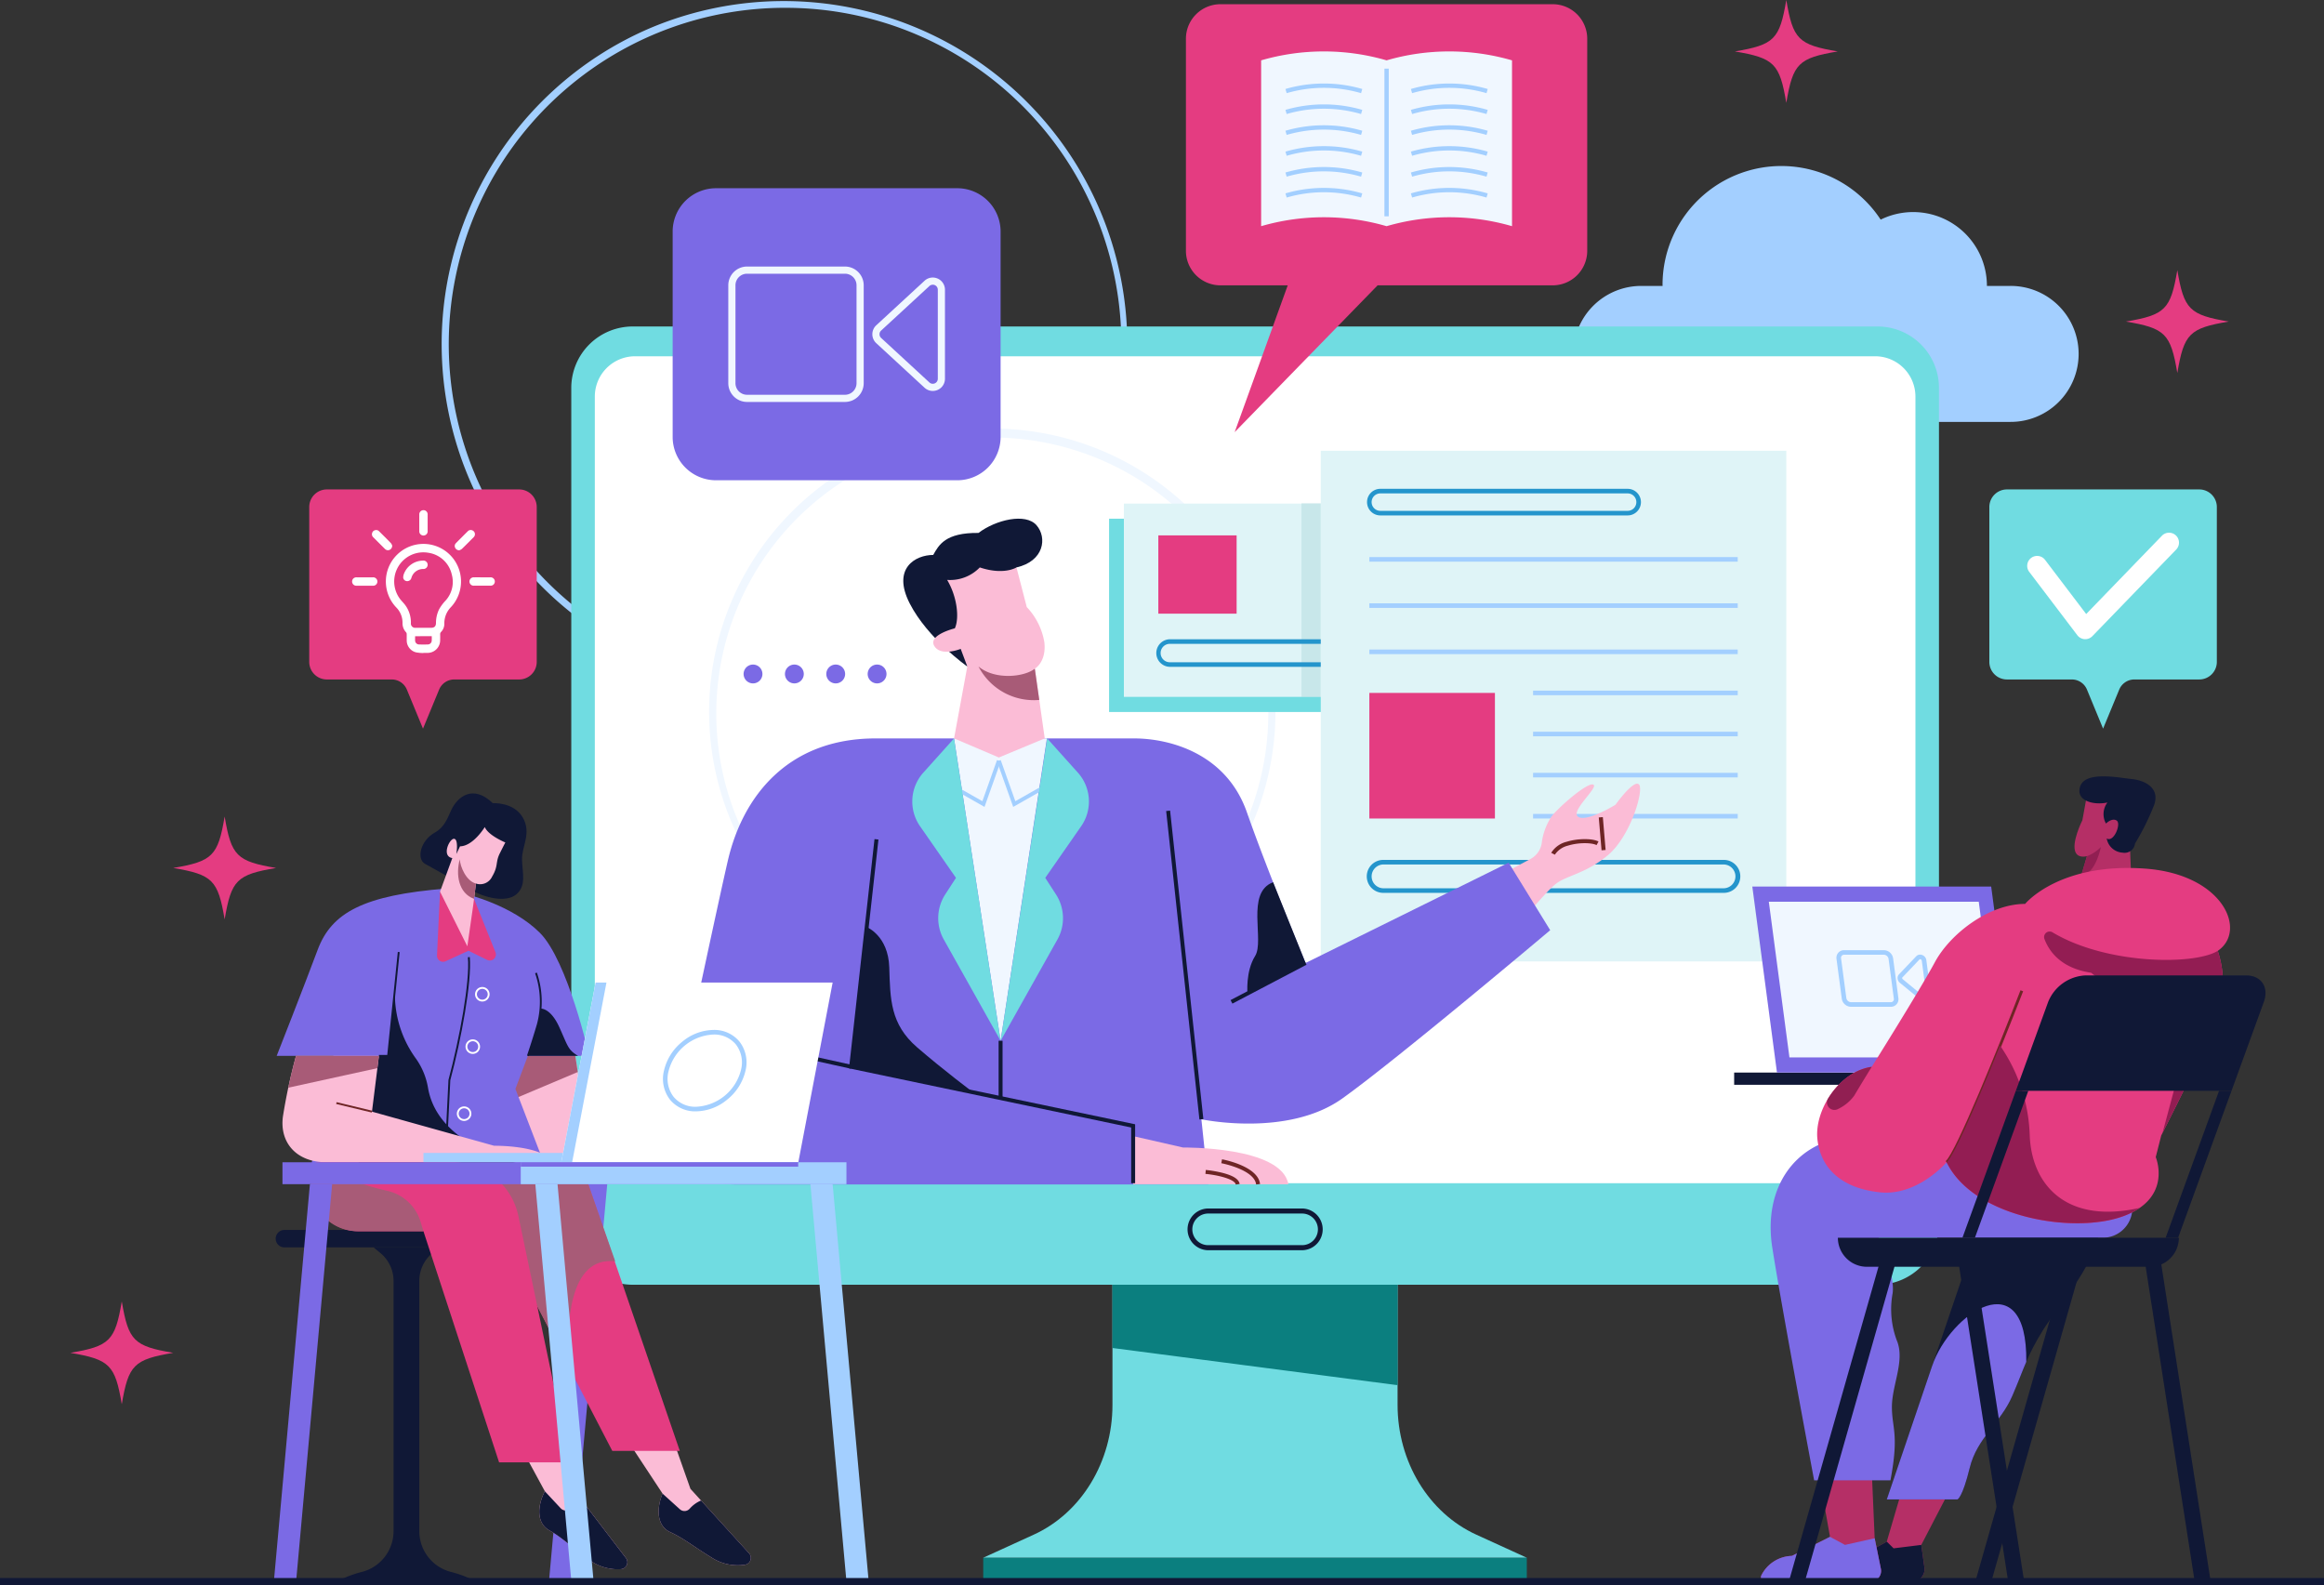 <svg id="Grupo_25431" data-name="Grupo 25431" xmlns="http://www.w3.org/2000/svg" xmlns:xlink="http://www.w3.org/1999/xlink" width="457" height="311.712" viewBox="0 0 457 311.712">
  <rect x="0" y="0" width="457" height="311.712" fill="#333333" stroke="none"/>
  <defs>
    <style>
      .cls-1 {
        fill: none;
      }

      .cls-2 {
        clip-path: url(#clip-path);
      }

      .cls-3 {
        fill: #a3cfff;
      }

      .cls-4 {
        fill: #70dce1;
      }

      .cls-5 {
        fill: #0b7f7f;
      }

      .cls-6 {
        fill: #fff;
      }

      .cls-7 {
        fill: #f0f7ff;
      }

      .cls-8 {
        fill: #dff4f7;
      }

      .cls-9 {
        fill: #9fd0d3;
        opacity: 0.361;
      }

      .cls-10 {
        fill: #e43c81;
      }

      .cls-11 {
        fill: #2495cc;
      }

      .cls-12 {
        fill: #101836;
      }

      .cls-13 {
        fill: #fbbcd6;
      }

      .cls-14 {
        fill: #6e2525;
      }

      .cls-15 {
        fill: #7b6ae5;
      }

      .cls-16 {
        fill: #a85b77;
      }

      .cls-17 {
        fill: #b52f66;
      }

      .cls-18 {
        fill: #911f52;
      }

      .cls-19 {
        fill: #931d53;
      }
    </style>
    <clipPath id="clip-path">
      <rect id="Rectángulo_4253" data-name="Rectángulo 4253" class="cls-1" width="457" height="311.712"/>
    </clipPath>
  </defs>
  <g id="Grupo_25430" data-name="Grupo 25430" class="cls-2">
    <path id="Trazado_14428" data-name="Trazado 14428" class="cls-3" d="M305.26,46.723h-4.55a14.5,14.5,0,0,0-20.894-13.037,23.362,23.362,0,0,0-42.892,12.827c0,.071.01.14.011.21h-4.309a13.369,13.369,0,0,0,0,26.737H305.26a13.369,13.369,0,1,0,0-26.737" transform="translate(90.005 9.501)"/>
    <path id="Trazado_14429" data-name="Trazado 14429" class="cls-3" d="M129.091,135.172A67.56,67.56,0,0,1,102.8,5.4a67.56,67.56,0,0,1,52.582,124.468A67.119,67.119,0,0,1,129.091,135.172Zm0-133.674a66.149,66.149,0,0,0-25.742,127.067A66.149,66.149,0,0,0,154.832,6.694,65.714,65.714,0,0,0,129.091,1.5Z" transform="translate(25.265 0.036)"/>
    <path id="Trazado_14430" data-name="Trazado 14430" class="cls-4" d="M218.566,205.4V172.614H162.5V205.4c0,11.167-6.1,21.235-15.469,25.512l-9.982,4.56H244.018l-9.983-4.56c-9.364-4.277-15.469-14.345-15.469-25.512" transform="translate(56.258 70.858)"/>
    <path id="Trazado_14431" data-name="Trazado 14431" class="cls-5" d="M243.966,217.175v4.681H137.077v-4.681" transform="translate(56.27 89.15)"/>
    <path id="Trazado_14432" data-name="Trazado 14432" class="cls-5" d="M211.159,201.523l-56.066-7.312v-21.6h56.066Z" transform="translate(63.666 70.858)"/>
    <path id="Trazado_14433" data-name="Trazado 14433" class="cls-4" d="M336.514,233.946H91.722a12.078,12.078,0,0,1-12.078-12.078V57.594A12.078,12.078,0,0,1,91.722,45.516H336.514a12.078,12.078,0,0,1,12.078,12.078V221.868a12.078,12.078,0,0,1-12.078,12.078" transform="translate(32.694 18.684)"/>
    <path id="Trazado_14434" data-name="Trazado 14434" class="cls-6" d="M334.69,212.275H90.853a7.928,7.928,0,0,1-7.928-7.927V57.594a7.928,7.928,0,0,1,7.928-7.927H334.69a7.927,7.927,0,0,1,7.927,7.927V204.348a7.927,7.927,0,0,1-7.927,7.927" transform="translate(34.041 20.388)"/>
    <path id="Trazado_14435" data-name="Trazado 14435" class="cls-7" d="M154.644,59.748a55.684,55.684,0,1,1-21.742,4.39A55.512,55.512,0,0,1,154.644,59.748Zm0,110.305a54.273,54.273,0,1,0-21.193-4.279A54.107,54.107,0,0,0,154.644,170.053Z" transform="translate(40.552 24.526)"/>
    <rect id="Rectángulo_4241" data-name="Rectángulo 4241" class="cls-4" width="59.997" height="38.01" transform="translate(218.094 101.996)"/>
    <rect id="Rectángulo_4242" data-name="Rectángulo 4242" class="cls-8" width="59.997" height="38.009" transform="translate(221.007 99.025)"/>
    <path id="Trazado_14552" data-name="Trazado 14552" class="cls-9" d="M0,0H3.79V38.083H0Z" transform="translate(255.931 98.956)"/>
    <rect id="Rectángulo_4244" data-name="Rectángulo 4244" class="cls-10" width="15.393" height="15.393" transform="translate(227.78 105.277)"/>
    <path id="Trazado_14436" data-name="Trazado 14436" class="cls-11" d="M195.147,94.543H163.881a2.712,2.712,0,0,1,0-5.423h31.267a2.712,2.712,0,0,1,0,5.423Zm-31.267-4.522a1.81,1.81,0,0,0,0,3.621h31.267a1.81,1.81,0,0,0,0-3.621Z" transform="translate(66.16 36.583)"/>
    <rect id="Rectángulo_4245" data-name="Rectángulo 4245" class="cls-8" width="91.546" height="100.419" transform="translate(259.719 88.634)"/>
    <path id="Trazado_14437" data-name="Trazado 14437" class="cls-11" d="M241.832,73.377H193.2a2.615,2.615,0,1,1,0-5.23h48.63a2.615,2.615,0,1,1,0,5.23ZM193.2,69.048a1.714,1.714,0,1,0,0,3.428h48.63a1.714,1.714,0,1,0,0-3.428Z" transform="translate(78.235 27.974)"/>
    <path id="Línea_1" data-name="Línea 1" class="cls-3" d="M72.44.582H0v-.9H72.44Z" transform="translate(269.273 109.86)"/>
    <path id="Línea_2" data-name="Línea 2" class="cls-3" d="M72.44.582H0v-.9H72.44Z" transform="translate(269.273 118.951)"/>
    <path id="Línea_3" data-name="Línea 3" class="cls-3" d="M72.44.582H0v-.9H72.44Z" transform="translate(269.273 128.043)"/>
    <rect id="Rectángulo_4246" data-name="Rectángulo 4246" class="cls-10" width="24.695" height="24.695" transform="translate(269.273 136.256)"/>
    <path id="Línea_4" data-name="Línea 4" class="cls-3" d="M40.242.582H0v-.9H40.242Z" transform="translate(301.472 136.124)"/>
    <path id="Línea_5" data-name="Línea 5" class="cls-3" d="M40.242.582H0v-.9H40.242Z" transform="translate(301.472 144.205)"/>
    <path id="Línea_6" data-name="Línea 6" class="cls-3" d="M40.242.582H0v-.9H40.242Z" transform="translate(301.472 152.286)"/>
    <path id="Línea_7" data-name="Línea 7" class="cls-3" d="M40.242.582H0v-.9H40.242Z" transform="translate(301.472 160.367)"/>
    <path id="Trazado_14438" data-name="Trazado 14438" class="cls-11" d="M260.688,126.361h-66.86a3.241,3.241,0,1,1,0-6.481h66.86a3.241,3.241,0,1,1,0,6.481Zm-66.86-5.58a2.339,2.339,0,0,0,0,4.679h66.86a2.339,2.339,0,1,0,0-4.679Z" transform="translate(78.235 49.21)"/>
    <path id="Trazado_14439" data-name="Trazado 14439" class="cls-12" d="M188.032,176.687H169.667a4.106,4.106,0,1,1,0-8.212h18.365a4.106,4.106,0,1,1,0,8.212Zm-18.365-7.215a3.109,3.109,0,1,0,0,6.217h18.365a3.109,3.109,0,1,0,0-6.217Z" transform="translate(67.962 69.159)"/>
    <path id="Trazado_14440" data-name="Trazado 14440" class="cls-13" d="M208.414,127.787l6.993-3.729a4.253,4.253,0,0,0,2.2-3.044,12.18,12.18,0,0,1,2.038-5.452c1.963-2.31,7.181-6.708,8.15-6.112s-4.7,5.292-2.98,6.336,7.3-2.387,7.3-2.387,3.577-5.03,4.621-4-1.639,10.192-6.112,13.919-8.2,3.951-10.361,5.739-7.007,7.754-7.007,7.754Z" transform="translate(85.554 44.85)"/>
    <path id="Trazado_14441" data-name="Trazado 14441" class="cls-14" d="M216.979,120.043l-.714-.369a4.918,4.918,0,0,1,3.057-2.178c2.117-.663,5.031-.685,6.235-.046l-.377.71c-.927-.491-3.526-.552-5.618.1A4.308,4.308,0,0,0,216.979,120.043Z" transform="translate(88.776 48.022)"/>
    <path id="Línea_8" data-name="Línea 8" class="cls-14" d="M.263,6.5-.284.044l.8-.068.547,6.46Z" transform="translate(314.673 160.7)"/>
    <path id="Trazado_14442" data-name="Trazado 14442" class="cls-15" d="M133.68,102.944h50.795c7.119,0,18.183,2.982,22.222,14.527s11.545,29.63,11.545,29.63l39.924-19.722,8.177,13.276s-30.111,25.4-40.886,33.095-27.706,4.088-27.706,4.088l1.347,12.81h-93.24A12.069,12.069,0,0,1,94.045,176.08c3.415-16.118,8.691-40.892,10.582-49.085,2.886-12.505,11.68-24.05,29.053-24.05" transform="translate(38.496 42.258)"/>
    <path id="Trazado_14443" data-name="Trazado 14443" class="cls-7" d="M142.162,162.4l-9.156-59.452H151.27Z" transform="translate(54.599 42.258)"/>
    <path id="Trazado_14444" data-name="Trazado 14444" class="cls-3" d="M139.555,115.169l-7.9-4.483.38-.67,7.1,4.031,2.876-8.082.726.258Z" transform="translate(54.043 43.499)"/>
    <path id="Trazado_14445" data-name="Trazado 14445" class="cls-3" d="M142.181,115.169,139,106.223l.726-.258,2.876,8.082,7.1-4.031.38.67Z" transform="translate(57.058 43.499)"/>
    <path id="Trazado_14446" data-name="Trazado 14446" class="cls-13" d="M157.977,158.389l9.813,2.237s19.408-.262,20.708,7.227h-30.52Z" transform="translate(64.849 65.018)"/>
    <path id="Trazado_14447" data-name="Trazado 14447" class="cls-14" d="M174.019,165.98c-.167-1.078-3.589-1.878-5.965-2.1l.073-.775a24.471,24.471,0,0,1,3.1.526c2.246.546,3.409,1.276,3.558,2.232Z" transform="translate(68.986 66.953)"/>
    <path id="Trazado_14448" data-name="Trazado 14448" class="cls-14" d="M177.113,166.569c-.166-1.5-1.983-2.552-3.478-3.17a19.064,19.064,0,0,0-3.367-1.012l.141-.766c.289.053,7.089,1.345,7.478,4.862Z" transform="translate(69.895 66.345)"/>
    <path id="Trazado_14449" data-name="Trazado 14449" class="cls-12" d="M148.186,81.895c5.412-1.227,6.082-5.844,3.942-8.3s-7.983-1.082-11.41,1.516c-6.531-.073-7.8,2.381-8.9,4.329-3.475,0-8.165,2.6-4.631,9.524s11.328,12.41,11.328,12.41Z" transform="translate(51.695 29.684)"/>
    <path id="Trazado_14450" data-name="Trazado 14450" class="cls-13" d="M134.353,91.083s-5.34,1.3-4.042,3.463,5.195.578,5.195.578l1.3,3.463L134.2,112.728l8.811,3.752,9.023-3.752-1.952-13.709s2.308-1.3,1.876-5.195a13.222,13.222,0,0,0-3.463-6.927l-2.021-7.792s-2.453,1.587-7.213,0a8.105,8.105,0,0,1-6.423,2.453c1.949,3.247,2.453,7.5,1.516,9.524" transform="translate(53.409 32.473)"/>
    <path id="Trazado_14451" data-name="Trazado 14451" class="cls-16" d="M147.491,93.35c-2.092,1.659-7.864,2.264-11.075-.433a12.227,12.227,0,0,0,11.95,6.574Z" transform="translate(55.999 38.142)"/>
    <path id="Trazado_14452" data-name="Trazado 14452" class="cls-4" d="M135.395,102.944,144.55,162.4l-11.2-19.967a8.592,8.592,0,0,1,.262-8.735l2.162-3.333-7.119-10.232a8.508,8.508,0,0,1,.578-10.321Z" transform="translate(52.212 42.258)"/>
    <path id="Trazado_14453" data-name="Trazado 14453" class="cls-4" d="M148.654,102.944,139.5,162.4l11.2-19.967a8.592,8.592,0,0,0-.262-8.735l-2.162-3.333,7.119-10.232a8.508,8.508,0,0,0-.578-10.321Z" transform="translate(57.264 42.258)"/>
    <path id="Línea_9" data-name="Línea 9" class="cls-12" d="M6.267,60.71-.274.054.5-.03,7.042,60.626Z" transform="translate(229.592 159.427)"/>
    <path id="Línea_10" data-name="Línea 10" class="cls-12" d="M.234,8.093-.128,7.4,14.446-.244l.362.689Z" transform="translate(242.11 189.258)"/>
    <path id="Trazado_14454" data-name="Trazado 14454" class="cls-12" d="M178.967,122.993l6.388,15.877-11.428,6s-.4-4.337,1.5-7.368-1.907-12.481,3.538-14.506" transform="translate(71.382 50.488)"/>
    <path id="Trazado_14455" data-name="Trazado 14455" class="cls-12" d="M174.626,184.643h-.779V173.69l-55.481-11.633,5.011-45.077.774.086-4.933,44.374,55.407,11.618Z" transform="translate(48.589 48.02)"/>
    <path id="Línea_11" data-name="Línea 11" class="cls-12" d="M17.178,4.306-.06.491l.168-.76L17.346,3.546Z" transform="translate(150.121 205.843)"/>
    <path id="Línea_12" data-name="Línea 12" class="cls-12" d="M.5,11.472H-.276V0H.5Z" transform="translate(196.648 204.655)"/>
    <path id="Trazado_14456" data-name="Trazado 14456" class="cls-12" d="M121.722,129.247s4.241,1.669,4.433,7.921.193,11.16,5.484,15.73,11.019,8.845,11.019,8.845l-23.988-5.03Z" transform="translate(48.714 53.056)"/>
    <path id="Trazado_14457" data-name="Trazado 14457" class="cls-15" d="M107.371,94.5a1.851,1.851,0,1,1-1.851-1.851,1.851,1.851,0,0,1,1.851,1.851" transform="translate(42.556 38.031)"/>
    <path id="Trazado_14458" data-name="Trazado 14458" class="cls-15" d="M113.137,94.5a1.851,1.851,0,1,1-1.851-1.851,1.851,1.851,0,0,1,1.851,1.851" transform="translate(44.922 38.031)"/>
    <path id="Trazado_14459" data-name="Trazado 14459" class="cls-15" d="M118.9,94.5a1.851,1.851,0,1,1-1.851-1.851A1.851,1.851,0,0,1,118.9,94.5" transform="translate(47.289 38.031)"/>
    <path id="Trazado_14460" data-name="Trazado 14460" class="cls-15" d="M124.668,94.5a1.851,1.851,0,1,1-1.851-1.851,1.851,1.851,0,0,1,1.851,1.851" transform="translate(49.656 38.031)"/>
    <path id="Trazado_14461" data-name="Trazado 14461" class="cls-15" d="M149.744,83.666H102.3a8.522,8.522,0,0,1-8.522-8.521V34.764a8.522,8.522,0,0,1,8.522-8.522h47.444a8.52,8.52,0,0,1,8.521,8.522V75.145a8.52,8.52,0,0,1-8.521,8.521" transform="translate(38.496 10.772)"/>
    <path id="Rectángulo_4247" data-name="Rectángulo 4247" class="cls-7" d="M3.188-.5H22.438a3.694,3.694,0,0,1,3.69,3.69V22.438a3.694,3.694,0,0,1-3.69,3.69H3.188A3.693,3.693,0,0,1-.5,22.439V3.188A3.693,3.693,0,0,1,3.188-.5ZM22.438,24.717a2.282,2.282,0,0,0,2.279-2.279V3.19A2.282,2.282,0,0,0,22.438.911H3.188A2.281,2.281,0,0,0,.91,3.188v19.25a2.281,2.281,0,0,0,2.278,2.278Z" transform="translate(143.715 52.912)"/>
    <path id="Trazado_14462" data-name="Trazado 14462" class="cls-7" d="M133.49,60.991a2.378,2.378,0,0,1-1.613-.638L122.39,51.6a2.395,2.395,0,0,1,0-3.522l9.487-8.749a2.379,2.379,0,0,1,1.614-.638,2.4,2.4,0,0,1,2.406,2.4v17.5A2.4,2.4,0,0,1,133.49,60.991Zm0-20.886a.957.957,0,0,0-.658.264l-9.487,8.749a.984.984,0,0,0,0,1.448l9.488,8.75a.956.956,0,0,0,.657.264.983.983,0,0,0,1-.988v-17.5A.983.983,0,0,0,133.491,40.1Z" transform="translate(49.924 15.884)"/>
    <path id="Trazado_14463" data-name="Trazado 14463" class="cls-10" d="M237.459.587H172.126a6.79,6.79,0,0,0-6.79,6.79v41.7a6.79,6.79,0,0,0,6.79,6.79h13.229L174.919,84.737l28.11-28.869h34.43a6.79,6.79,0,0,0,6.79-6.79V7.377a6.79,6.79,0,0,0-6.79-6.79" transform="translate(67.87 0.241)"/>
    <path id="Trazado_14464" data-name="Trazado 14464" class="cls-7" d="M200.488,8.925a44.214,44.214,0,0,0-24.667,0V41.533a44.189,44.189,0,0,1,24.667,0,44.189,44.189,0,0,1,24.667,0V8.925a44.214,44.214,0,0,0-24.667,0" transform="translate(72.174 2.943)"/>
    <path id="Trazado_14465" data-name="Trazado 14465" class="cls-3" d="M194.079,13.537a26.184,26.184,0,0,0-14.631,0l-.237-.817a27.033,27.033,0,0,1,15.105,0Z" transform="translate(73.566 4.78)"/>
    <path id="Trazado_14466" data-name="Trazado 14466" class="cls-3" d="M194.079,16.448a26.185,26.185,0,0,0-14.631,0l-.237-.817a27.033,27.033,0,0,1,15.105,0Z" transform="translate(73.566 5.975)"/>
    <path id="Trazado_14467" data-name="Trazado 14467" class="cls-3" d="M194.079,19.359a26.184,26.184,0,0,0-14.631,0l-.237-.817a27.033,27.033,0,0,1,15.105,0Z" transform="translate(73.566 7.169)"/>
    <path id="Trazado_14468" data-name="Trazado 14468" class="cls-3" d="M194.079,22.269a26.184,26.184,0,0,0-14.631,0l-.237-.817a27.033,27.033,0,0,1,15.105,0Z" transform="translate(73.566 8.364)"/>
    <path id="Trazado_14469" data-name="Trazado 14469" class="cls-3" d="M194.079,25.18a26.184,26.184,0,0,0-14.631,0l-.237-.817a27.033,27.033,0,0,1,15.105,0Z" transform="translate(73.566 9.559)"/>
    <path id="Trazado_14470" data-name="Trazado 14470" class="cls-3" d="M194.079,28.091a26.184,26.184,0,0,0-14.631,0l-.237-.817a27.033,27.033,0,0,1,15.105,0Z" transform="translate(73.566 10.754)"/>
    <path id="Trazado_14471" data-name="Trazado 14471" class="cls-3" d="M211.567,13.537a26.185,26.185,0,0,0-14.631,0l-.237-.817a27.033,27.033,0,0,1,15.105,0Z" transform="translate(80.745 4.78)"/>
    <path id="Trazado_14472" data-name="Trazado 14472" class="cls-3" d="M211.567,16.448a26.185,26.185,0,0,0-14.631,0l-.237-.817a27.033,27.033,0,0,1,15.105,0Z" transform="translate(80.745 5.975)"/>
    <path id="Trazado_14473" data-name="Trazado 14473" class="cls-3" d="M211.567,19.359a26.184,26.184,0,0,0-14.631,0l-.237-.817a27.033,27.033,0,0,1,15.105,0Z" transform="translate(80.745 7.169)"/>
    <path id="Trazado_14474" data-name="Trazado 14474" class="cls-3" d="M211.567,22.269a26.185,26.185,0,0,0-14.631,0l-.237-.817a27.033,27.033,0,0,1,15.105,0Z" transform="translate(80.745 8.364)"/>
    <path id="Trazado_14475" data-name="Trazado 14475" class="cls-3" d="M211.567,25.18a26.185,26.185,0,0,0-14.631,0l-.237-.817a27.033,27.033,0,0,1,15.105,0Z" transform="translate(80.745 9.559)"/>
    <path id="Trazado_14476" data-name="Trazado 14476" class="cls-3" d="M211.567,28.091a26.184,26.184,0,0,0-14.631,0l-.237-.817a27.033,27.033,0,0,1,15.105,0Z" transform="translate(80.745 10.754)"/>
    <path id="Línea_13" data-name="Línea 13" class="cls-3" d="M.55,29.037H-.3V0H.55Z" transform="translate(272.538 13.496)"/>
    <path id="Trazado_14477" data-name="Trazado 14477" class="cls-4" d="M318.622,68.233H280.8a3.457,3.457,0,0,0-3.457,3.457v30.453A3.457,3.457,0,0,0,280.8,105.6h12.761a3.22,3.22,0,0,1,2.978,1.992l3.172,7.677,3.172-7.677a3.22,3.22,0,0,1,2.978-1.992h12.761a3.456,3.456,0,0,0,3.456-3.457V71.69a3.456,3.456,0,0,0-3.456-3.457" transform="translate(113.849 28.01)"/>
    <path id="Trazado_14478" data-name="Trazado 14478" class="cls-6" d="M294.04,95.2l-.117,0a1.96,1.96,0,0,1-1.44-.77l-9.466-12.467a1.953,1.953,0,0,1,3.114-2.358l8.089,10.651L309.114,74.86a1.953,1.953,0,0,1,2.807,2.717L295.444,94.6a1.95,1.95,0,0,1-1.4.6" transform="translate(116.016 30.486)"/>
    <path id="Trazado_14479" data-name="Trazado 14479" class="cls-10" d="M84.391,68.233H46.57a3.457,3.457,0,0,0-3.457,3.457v30.453A3.457,3.457,0,0,0,46.57,105.6H59.331a3.22,3.22,0,0,1,2.978,1.992l3.172,7.677,3.172-7.677A3.22,3.22,0,0,1,71.63,105.6H84.391a3.456,3.456,0,0,0,3.456-3.457V71.69a3.456,3.456,0,0,0-3.456-3.457" transform="translate(17.698 28.01)"/>
    <rect id="Rectángulo_4248" data-name="Rectángulo 4248" class="cls-12" width="61.859" height="2.405" transform="translate(341.011 210.908)"/>
    <path id="Trazado_14480" data-name="Trazado 14480" class="cls-15" d="M296.12,160.173H249.147l-4.849-36.58h46.972Z" transform="translate(100.284 50.735)"/>
    <path id="Trazado_14481" data-name="Trazado 14481" class="cls-7" d="M291.936,156.321H250.654L246.6,125.709h41.282Z" transform="translate(101.227 51.603)"/>
    <path id="Trazado_14482" data-name="Trazado 14482" class="cls-3" d="M266.71,143.6h-7.816a1.868,1.868,0,0,1-1.818-1.6l-1.037-7.814a1.514,1.514,0,0,1,.352-1.217,1.5,1.5,0,0,1,1.145-.5h7.816a1.868,1.868,0,0,1,1.818,1.6l1.037,7.814a1.514,1.514,0,0,1-.352,1.216A1.5,1.5,0,0,1,266.71,143.6Zm-9.172-10.237a.608.608,0,0,0-.467.2.627.627,0,0,0-.137.5l1.037,7.814a.978.978,0,0,0,.924.82h7.816a.608.608,0,0,0,.467-.2.626.626,0,0,0,.137-.5l-1.037-7.814a.977.977,0,0,0-.924-.82Z" transform="translate(105.098 54.375)"/>
    <path id="Trazado_14483" data-name="Trazado 14483" class="cls-3" d="M270.1,142.466a1.206,1.206,0,0,1-.771-.286l-4.323-3.551a1.242,1.242,0,0,1-.456-.875,1.045,1.045,0,0,1,.281-.793l3.382-3.552a1.042,1.042,0,0,1,.763-.323,1.26,1.26,0,0,1,1.229,1.08l.942,7.1a1.048,1.048,0,0,1-.243.842A1.065,1.065,0,0,1,270.1,142.466Zm-1.124-8.48a.14.14,0,0,0-.11.043l-3.381,3.552a.155.155,0,0,0-.035.117.343.343,0,0,0,.129.234l4.322,3.551a.313.313,0,0,0,.2.081.168.168,0,0,0,.126-.049.159.159,0,0,0,.027-.13l-.942-7.1A.359.359,0,0,0,268.976,133.986Z" transform="translate(108.597 54.631)"/>
    <path id="Trazado_14484" data-name="Trazado 14484" class="cls-17" d="M279.035,207.6l-5.7,10.967.622,4.443a2.435,2.435,0,0,1-2.412,2.773H254.5a6.672,6.672,0,0,1,4.185-4.041,60.982,60.982,0,0,0,7.865-3.824l3.03-10.318Z" transform="translate(104.473 85.221)"/>
    <path id="Trazado_14485" data-name="Trazado 14485" class="cls-12" d="M254.5,222.783h17.043a2.435,2.435,0,0,0,2.411-2.772l-.622-4.443-5.436.673-1.346-1.323a60.786,60.786,0,0,1-7.865,3.824,6.672,6.672,0,0,0-4.185,4.041" transform="translate(104.473 88.223)"/>
    <path id="Trazado_14486" data-name="Trazado 14486" class="cls-17" d="M267.268,204.636l.6,13.844,1.219,6A2.1,2.1,0,0,1,267.023,227h-20.66a.857.857,0,0,1-.78-1.224,6.907,6.907,0,0,1,6-3.827l7.5-3.752-2.406-13.565Z" transform="translate(100.776 84.003)"/>
    <path id="Trazado_14487" data-name="Trazado 14487" class="cls-15" d="M259.091,214.253,251.586,218a6.908,6.908,0,0,0-6,3.827.858.858,0,0,0,.781,1.224h20.658a2.1,2.1,0,0,0,2.058-2.521l-1.217-6-5.838,1.308Z" transform="translate(100.776 87.95)"/>
    <path id="Trazado_14488" data-name="Trazado 14488" class="cls-12" d="M282.625,168.166l-19.578,57.647h13.9s.965-.289,2.408-6.206,6.061-8.8,8.37-14.142,2.893-7.935,6.065-12.986,11.4-14.088,11.106-20.97Z" transform="translate(107.98 69.032)"/>
    <path id="Trazado_14489" data-name="Trazado 14489" class="cls-15" d="M318.221,171.724l-.271,2.873a5.808,5.808,0,0,1-5.783,5.265H268.1s3.251,7.055,2.741,10.91a17.442,17.442,0,0,0,.968,9.668c1.341,3.9-1.111,8.514-1.111,12.7s1.443,5.339-.289,14.431H255.406s-6.35-33.767-8.226-45.745,4.648-20.346,13.94-21.644,42.194-5.435,42.194-5.435Z" transform="translate(101.334 63.523)"/>
    <path id="Trazado_14490" data-name="Trazado 14490" class="cls-17" d="M291.663,110.847l-.9,4.942s-2.291,4.526-1.3,6.4c.468.887,1.587.814,2.2.67l-1.948,6.566h10.751l-.361-8.8-.757-9.524Z" transform="translate(118.722 45.503)"/>
    <path id="Trazado_14491" data-name="Trazado 14491" class="cls-18" d="M291.261,119.889a7.878,7.878,0,0,0,2.742-1.8s-1.111,5.567-3.811,5.408Z" transform="translate(119.123 48.474)"/>
    <path id="Trazado_14492" data-name="Trazado 14492" class="cls-12" d="M295.41,113.375a3.806,3.806,0,0,0-.289,4.137s1.2-1.2,2.117-.578-.577,4.378-1.972,3.512a3.368,3.368,0,0,0,3.126,2.79,2.063,2.063,0,0,0,2.442-1.791,48.894,48.894,0,0,0,3.763-7.588c1.2-3.415-1.922-4.858-4.425-5.1s-9.187-1.671-10.149,1.539c-.832,2.774,2.693,3.656,5.387,3.079" transform="translate(119.003 44.429)"/>
    <path id="Trazado_14493" data-name="Trazado 14493" class="cls-10" d="M294.233,128.07s6.686-8.219,23.737-6.927c15.225,1.155,19.987,12.194,14.142,16.163a20.126,20.126,0,0,1,.361,11.472C330.742,154.621,321,173.6,321,173.6l-1.082,4.257s3.391,8.009-6.35,11.615-29.51.289-34.777-10.606c0,0-5.7,6.71-13.132,5.916s-11.615-4.617-12.266-10.39,4.329-13.42,10.679-14.286c0,0,9.38-14.936,12.41-20.564s10.679-11.472,17.75-11.472" transform="translate(103.995 49.672)"/>
    <path id="Trazado_14494" data-name="Trazado 14494" class="cls-19" d="M285.05,131.349c.927,2.45,3.268,5.748,9.189,6.627,7.024,5.721,15.322,10.273,24.389,9.573.368-.934.664-1.755.858-2.406a20.13,20.13,0,0,0-.361-11.473c-4.621,2.851-21.926,2.707-32.508-3.652a1.089,1.089,0,0,0-1.567,1.332" transform="translate(116.982 53.307)"/>
    <path id="Trazado_14495" data-name="Trazado 14495" class="cls-14" d="M271.612,172.078l-.354-.425c1.991-1.657,10.493-22.7,14.709-33.6l.516.2c-.031.079-3.094,7.989-6.433,16.058C275.553,165.184,272.714,171.161,271.612,172.078Z" transform="translate(111.351 56.671)"/>
    <path id="Trazado_14496" data-name="Trazado 14496" class="cls-19" d="M306.161,179.3a14.309,14.309,0,0,0,3.182-1.616c-14.555,3.268-21.313-4.681-21.617-14.4a32.74,32.74,0,0,0-5.828-17.516c-3.784,9.361-8.944,21.622-10.514,22.926,5.267,10.9,25.036,14.215,34.777,10.607" transform="translate(111.403 59.839)"/>
    <path id="Trazado_14497" data-name="Trazado 14497" class="cls-18" d="M254.917,154.989a1.467,1.467,0,0,0,1.994,2.021,8.4,8.4,0,0,0,3.14-2.584c1.588-2.67,3.464-5.7,3.464-5.7-3.538.482-6.648,3.069-8.6,6.264" transform="translate(104.553 61.051)"/>
    <path id="Trazado_14498" data-name="Trazado 14498" class="cls-19" d="M306.238,145.367,301.489,163.1c1.049-2.059,5.153-10.156,8.155-16.778Z" transform="translate(123.761 59.673)"/>
    <path id="Trazado_14499" data-name="Trazado 14499" class="cls-15" d="M271.96,193.961h0l-8.914,26.247h13.9s.965-.289,2.408-6.206,6.061-8.8,8.37-14.142c1.174-2.714,1.9-4.72,2.752-6.7v0c.247-19.929-14.978-9.608-18.514.8" transform="translate(107.98 74.637)"/>
    <path id="Trazado_14500" data-name="Trazado 14500" class="cls-12" d="M323.45,158.672H281.038l6.356-17.486a8.333,8.333,0,0,1,7.246-5.2h31.7c2.959,0,4.511,2.327,3.467,5.2Z" transform="translate(115.366 55.823)"/>
    <path id="Trazado_14501" data-name="Trazado 14501" class="cls-12" d="M276.046,180.961h-2.453l10.5-28.891h2.453Z" transform="translate(112.309 62.425)"/>
    <path id="Trazado_14502" data-name="Trazado 14502" class="cls-12" d="M304.376,180.961h-2.453l10.5-28.891h2.453Z" transform="translate(123.939 62.425)"/>
    <path id="Trazado_14503" data-name="Trazado 14503" class="cls-12" d="M317.564,178.267H261.94a5.715,5.715,0,0,1-5.714-5.714h67.052a5.714,5.714,0,0,1-5.714,5.714" transform="translate(105.18 70.833)"/>
    <path id="Trazado_14504" data-name="Trazado 14504" class="cls-12" d="M286.018,239.14h-3.143L272.9,175.07h3.143Z" transform="translate(112.025 71.866)"/>
    <path id="Trazado_14505" data-name="Trazado 14505" class="cls-12" d="M312.019,239.14h-3.143L298.9,175.07h3.143Z" transform="translate(122.698 71.866)"/>
    <path id="Trazado_14506" data-name="Trazado 14506" class="cls-12" d="M275.389,239.14h3.143l18.242-64.07h-3.143Z" transform="translate(113.047 71.866)"/>
    <path id="Trazado_14507" data-name="Trazado 14507" class="cls-12" d="M249.389,239.14h3.143l18.242-64.07h-3.143Z" transform="translate(102.374 71.866)"/>
    <path id="Trazado_14508" data-name="Trazado 14508" class="cls-12" d="M70.8,174.9H40.181a1.717,1.717,0,1,1,0-3.433H70.8a1.717,1.717,0,1,1,0,3.433" transform="translate(15.789 70.387)"/>
    <path id="Trazado_14509" data-name="Trazado 14509" class="cls-12" d="M47.023,239.559H74.212a22.759,22.759,0,0,0-4.962-1.876,8.277,8.277,0,0,1-6.1-8.051V180.484a7.089,7.089,0,0,1,2.584-5.474l1.347-1.11H54.154l1.347,1.11a7.088,7.088,0,0,1,2.583,5.474v49.147a8.277,8.277,0,0,1-6.1,8.051,22.759,22.759,0,0,0-4.962,1.876" transform="translate(19.303 71.386)"/>
    <path id="Trazado_14510" data-name="Trazado 14510" class="cls-15" d="M76.534,243.176h4.373l7.085-78.089H83.619Z" transform="translate(31.417 67.768)"/>
    <path id="Trazado_14511" data-name="Trazado 14511" class="cls-12" d="M72.843,112.529s4.113-.264,5.893,2.814-.193,5.652-.145,8.225.914,5.147-1.106,6.879-6.325.674-8.9-.866-7.36-4.161-9.067-5.123-.962-4.545,1.972-6.181c1.876-1.047,2.461-2.827,3.151-4.329,1.2-2.621,4.244-5.232,8.2-1.419" transform="translate(24.062 45.405)"/>
    <path id="Trazado_14512" data-name="Trazado 14512" class="cls-13" d="M84.772,144.742,86.937,159.1l23.809,10.029H72.722l-4.906-16.307,5.051-6.926Z" transform="translate(27.838 59.417)"/>
    <path id="Trazado_14513" data-name="Trazado 14513" class="cls-16" d="M83.953,144.742l-11.9,1.155-2.1,2.873-.141,9.007,15.143-6.392Z" transform="translate(28.657 59.417)"/>
    <path id="Trazado_14514" data-name="Trazado 14514" class="cls-13" d="M96.65,201.472l3.03,8.586L111.2,222.73a1.362,1.362,0,0,1-.848,2.268,9.456,9.456,0,0,1-6.2-1.231c-4.113-2.525-5.772-3.968-8.442-5.195S92.97,213.955,94.2,211l-6.278-9.524Z" transform="translate(36.091 82.704)"/>
    <path id="Trazado_14515" data-name="Trazado 14515" class="cls-12" d="M108.75,222.226a1.363,1.363,0,0,0,.851-2.269l-9.438-10.376a6.2,6.2,0,0,0-2.238,1.615,1.362,1.362,0,0,1-1.937.1l-3.4-3.072c-1.227,2.958-1.154,6.349,1.515,7.576s4.329,2.67,8.442,5.195a9.464,9.464,0,0,0,6.2,1.231" transform="translate(37.695 85.476)"/>
    <path id="Trazado_14516" data-name="Trazado 14516" class="cls-13" d="M80.795,201.532l2.291,8.813,10.407,13.6a1.363,1.363,0,0,1-1.038,2.188,9.463,9.463,0,0,1-6.076-1.753c-3.883-2.865-5.415-4.444-7.971-5.893s-2.339-4.834-.866-7.677L72.1,200.79Z" transform="translate(29.595 82.424)"/>
    <path id="Trazado_14517" data-name="Trazado 14517" class="cls-12" d="M91.183,223.22a1.364,1.364,0,0,0,1.041-2.189L83.7,209.89a6.2,6.2,0,0,0-2.368,1.419,1.361,1.361,0,0,1-1.938-.065L76.274,207.9c-1.474,2.842-1.69,6.227.866,7.677s4.086,3.027,7.969,5.893a9.47,9.47,0,0,0,6.074,1.753" transform="translate(30.864 85.341)"/>
    <path id="Trazado_14518" data-name="Trazado 14518" class="cls-10" d="M86.849,163.328l18.865,54.932H92.439L73.39,181.511l-5.267-17.518Z" transform="translate(27.965 67.046)"/>
    <path id="Trazado_14519" data-name="Trazado 14519" class="cls-16" d="M86.849,163.328l-18.726.664,5.267,17.518,10.483,20.224c-.512-8.45.086-21.806,9.14-20.753Z" transform="translate(27.964 67.046)"/>
    <path id="Trazado_14520" data-name="Trazado 14520" class="cls-15" d="M75.889,125s8.958,2.1,14.441,7.581,9.717,24.2,9.717,24.2H87.967l-2.447,6.494,6.253,16.257H45.115l4.618-22.751H38.573s5.485-13.95,8.057-20.853c2.742-7.359,9.092-10.749,25.254-12.048,1.206-.1,4.006,1.124,4.006,1.124" transform="translate(15.834 50.848)"/>
    <path id="Trazado_14521" data-name="Trazado 14521" class="cls-12" d="M64.171,157.357a13.954,13.954,0,0,0-2.543-5.968,21.565,21.565,0,0,1-3.934-13.662l-1.368,13.359h-1.8L48.7,169.067l2.925,4.77H87.614c-5.251-1.447-21.4-4.6-23.444-16.48" transform="translate(19.992 56.537)"/>
    <path id="Trazado_14522" data-name="Trazado 14522" class="cls-12" d="M62.477,169.383l-.365-.018.578-11.78.005-.019c2.172-8.106,4.248-19.309,3.818-24.107l.364-.033c.433,4.836-1.646,16.08-3.824,24.215Z" transform="translate(25.497 54.771)"/>
    <path id="Trazado_14523" data-name="Trazado 14523" class="cls-13" d="M42.043,147.2H58.35l-1.371,10.967L81,164.876s9.6-.145,11.4,3.246H48.032c-6.061,0-9.292-4.035-8.545-9.109A110.51,110.51,0,0,1,42.043,147.2" transform="translate(16.166 60.425)"/>
    <path id="Trazado_14524" data-name="Trazado 14524" class="cls-12" d="M54.8,153.328H52.828v-.365h1.639l2.075-20.254.363.037Z" transform="translate(21.686 54.477)"/>
    <path id="Trazado_14525" data-name="Trazado 14525" class="cls-12" d="M73.816,152.023l-.345-.12c.009-.026.9-2.6,1.947-6.143a17.084,17.084,0,0,0-.352-10.037l.34-.135a17.493,17.493,0,0,1,.362,10.275C74.717,149.415,73.825,152,73.816,152.023Z" transform="translate(30.16 55.659)"/>
    <path id="Trazado_14526" data-name="Trazado 14526" class="cls-12" d="M73.593,149.9s.887-2.561,1.949-6.15a15.046,15.046,0,0,0,.568-3.137s1.913-.189,3.645,3.611,1.683,4.473,3.7,5.676Z" transform="translate(30.21 57.721)"/>
    <path id="Línea_14" data-name="Línea 14" class="cls-14" d="M6.969,1.913-.03.229.055-.126l7,1.684Z" transform="translate(66.132 216.854)"/>
    <path id="Trazado_14527" data-name="Trazado 14527" class="cls-16" d="M57.716,149.618l.3-2.42H41.713s-.769,2.743-1.529,6.261Z" transform="translate(16.495 60.425)"/>
    <path id="Trazado_14528" data-name="Trazado 14528" class="cls-10" d="M44.394,162.032s-.158.324-.375.88a9.324,9.324,0,0,0,8.7,12.685h12.74l14.878,45.45H94.274l-10.13-48.391a13.3,13.3,0,0,0-13.029-10.624Z" transform="translate(17.807 66.514)"/>
    <path id="Trazado_14529" data-name="Trazado 14529" class="cls-16" d="M48.355,162.646l-4.428.3c-.008.025-.018.052-.028.079a9.2,9.2,0,0,0,8.675,12.319h12.9l-.57-1.877a8.846,8.846,0,0,0-6.487-6.058c-4.148-.953-9.487-2.587-10.067-4.763" transform="translate(17.79 66.766)"/>
    <path id="Trazado_14530" data-name="Trazado 14530" class="cls-10" d="M61.518,124.307l-.592,12.544a1.193,1.193,0,0,0,1.69,1.14l4.494-2.066,3.674,1.8a1.193,1.193,0,0,0,1.632-1.516l-4.209-10.486Z" transform="translate(25.009 51.028)"/>
    <path id="Trazado_14531" data-name="Trazado 14531" class="cls-6" d="M67.656,137.6a1.428,1.428,0,1,1-1.427,1.428A1.43,1.43,0,0,1,67.656,137.6Zm0,2.491a1.063,1.063,0,1,0-1.061-1.063A1.064,1.064,0,0,0,67.656,140.088Z" transform="translate(27.187 56.484)"/>
    <path id="Elipse_803" data-name="Elipse 803" class="cls-6" d="M1.3-.129A1.428,1.428,0,1,1-.129,1.3,1.43,1.43,0,0,1,1.3-.129Zm0,2.491A1.063,1.063,0,1,0,.236,1.3,1.064,1.064,0,0,0,1.3,2.361Z" transform="translate(89.966 217.694)"/>
    <path id="Trazado_14532" data-name="Trazado 14532" class="cls-6" d="M66.327,144.9a1.428,1.428,0,1,1-1.427,1.428A1.43,1.43,0,0,1,66.327,144.9Zm0,2.491a1.063,1.063,0,1,0-1.061-1.063A1.064,1.064,0,0,0,66.327,147.393Z" transform="translate(26.642 59.482)"/>
    <path id="Trazado_14533" data-name="Trazado 14533" class="cls-13" d="M70.148,115.3s-2.272,3.752-4.87,3.789l-.721,1.515s.468-2.886-.433-2.994-2.561,3.428-.361,3.789L61.345,128l5.375,10.751,1.155-8.081.54-4.257a2.608,2.608,0,0,0,3.175-1.371c1.262-2.128.614-2.779,1.515-4.581s1.083-2.13,1.083-2.13-3.356-1.37-4.041-3.03" transform="translate(25.182 47.332)"/>
    <path id="Trazado_14534" data-name="Trazado 14534" class="cls-16" d="M67.384,124.571c-1.961-.518-3.114-3.38-3.186-4.775-.818,3.007-.258,6.655,2.8,7.777Z" transform="translate(26.214 49.176)"/>
    <rect id="Rectángulo_4249" data-name="Rectángulo 4249" class="cls-3" width="32.612" height="1.831" transform="translate(83.269 226.715)"/>
    <path id="Trazado_14535" data-name="Trazado 14535" class="cls-6" d="M124.864,172.318H78.25L85,136.976h46.614Z" transform="translate(32.122 56.229)"/>
    <path id="Trazado_14536" data-name="Trazado 14536" class="cls-3" d="M80.386,172.318H78.25L85,136.976h2.135Z" transform="translate(32.122 56.229)"/>
    <path id="Trazado_14537" data-name="Trazado 14537" class="cls-3" d="M102.345,143.585a6.4,6.4,0,0,1,5.14,2.315,6.707,6.707,0,0,1,1.146,5.788,10.234,10.234,0,0,1-3.573,5.591,9.806,9.806,0,0,1-6.125,2.314,6.4,6.4,0,0,1-5.142-2.315,6.707,6.707,0,0,1-1.146-5.788,10.233,10.233,0,0,1,3.574-5.591A9.809,9.809,0,0,1,102.345,143.585Zm-3.412,15.106a9.554,9.554,0,0,0,8.819-7.2,5.826,5.826,0,0,0-.971-5.027,5.519,5.519,0,0,0-4.436-1.977,9.555,9.555,0,0,0-8.82,7.2,5.826,5.826,0,0,0,.971,5.026A5.521,5.521,0,0,0,98.933,158.692Z" transform="translate(37.946 58.942)"/>
    <rect id="Rectángulo_4250" data-name="Rectángulo 4250" class="cls-15" width="110.9" height="4.308" transform="translate(55.545 228.547)"/>
    <rect id="Rectángulo_4251" data-name="Rectángulo 4251" class="cls-3" width="64.044" height="4.308" transform="translate(102.402 228.547)"/>
    <rect id="Rectángulo_4252" data-name="Rectángulo 4252" class="cls-15" width="54.559" height="0.866" transform="translate(102.402 228.546)"/>
    <path id="Trazado_14538" data-name="Trazado 14538" class="cls-3" d="M124.44,243.176h-4.373l-7.085-78.089h4.373Z" transform="translate(46.379 67.768)"/>
    <path id="Trazado_14539" data-name="Trazado 14539" class="cls-3" d="M86.089,243.176H81.716l-7.085-78.089H79Z" transform="translate(30.636 67.768)"/>
    <path id="Trazado_14540" data-name="Trazado 14540" class="cls-15" d="M38.183,243.176h4.373l7.085-78.089H45.268Z" transform="translate(15.674 67.768)"/>
    <path id="Línea_15" data-name="Línea 15" class="cls-12" d="M457,.91H0V-.5H457Z" transform="translate(0 310.801)"/>
    <path id="Trazado_14541" data-name="Trazado 14541" class="cls-10" d="M30.035,191.544c-7.741,1.31-8.8,2.372-10.113,10.113-1.31-7.741-2.371-8.8-10.112-10.113,7.741-1.31,8.8-2.372,10.112-10.113,1.31,7.741,2.372,8.8,10.113,10.113" transform="translate(4.027 74.477)"/>
    <path id="Trazado_14542" data-name="Trazado 14542" class="cls-10" d="M316.606,47.772c-7.741,1.31-8.8,2.372-10.113,10.113-1.31-7.741-2.372-8.8-10.112-10.113,7.739-1.31,8.8-2.372,10.112-10.113,1.31,7.741,2.372,8.8,10.113,10.113" transform="translate(121.664 15.459)"/>
    <path id="Trazado_14543" data-name="Trazado 14543" class="cls-10" d="M44.375,123.948c-7.741,1.31-8.8,2.372-10.113,10.113-1.309-7.741-2.371-8.8-10.112-10.113,7.741-1.31,8.8-2.372,10.112-10.113,1.31,7.741,2.372,8.8,10.113,10.113" transform="translate(9.914 46.729)"/>
    <path id="Trazado_14544" data-name="Trazado 14544" class="cls-10" d="M262.092,10.113c-7.741,1.31-8.8,2.372-10.113,10.113-1.31-7.741-2.371-8.8-10.112-10.113,7.741-1.31,8.8-2.372,10.112-10.113,1.31,7.741,2.372,8.8,10.113,10.113" transform="translate(99.286)"/>
    <path id="Trazado_14545" data-name="Trazado 14545" class="cls-6" d="M61.188,97.292a8.833,8.833,0,0,1-1.412-.128,2.417,2.417,0,0,1-1.872-2.4c-.008-.41.008-.822-.007-1.233a.562.562,0,0,0-.13-.334,2.554,2.554,0,0,1-.69-1.794,4.259,4.259,0,0,0-1.236-3.085A7.39,7.39,0,1,1,66.6,88.256a4.536,4.536,0,0,0-1.3,3.265,2.265,2.265,0,0,1-.639,1.614.62.62,0,0,0-.183.484c.014.367.007.732,0,1.1a2.482,2.482,0,0,1-2.552,2.542c-.247,0-.494,0-.741,0l0,.034m-.017-4.968h1.508c.667,0,.976-.3.98-.965a6.17,6.17,0,0,1,.6-2.645,8.506,8.506,0,0,1,1.3-1.756,5.455,5.455,0,0,0,1.2-5.144,5.537,5.537,0,0,0-4.617-4.247,5.729,5.729,0,0,0-5.635,8.971c.317.444.721.825,1.056,1.257a5.716,5.716,0,0,1,1.164,3.6.837.837,0,0,0,.937.927h1.508M59.554,93.98c0,.313-.018.6,0,.891a.786.786,0,0,0,.755.732q.874.027,1.749,0a.777.777,0,0,0,.759-.7,9.234,9.234,0,0,0,.007-.928Z" transform="translate(22.076 31.124)"/>
    <path id="Trazado_14546" data-name="Trazado 14546" class="cls-6" d="M60.1,73.616c0,.529,0,1.058,0,1.585a.825.825,0,1,1-1.643.014q-.006-1.6,0-3.2a.825.825,0,1,1,1.643.014c0,.528,0,1.056,0,1.585" transform="translate(23.994 29.196)"/>
    <path id="Trazado_14547" data-name="Trazado 14547" class="cls-6" d="M51.551,82.133c-.519,0-1.038,0-1.559,0A.826.826,0,1,1,50,80.489q1.574,0,3.145,0a.828.828,0,1,1-.01,1.645c-.529,0-1.058,0-1.587,0" transform="translate(20.148 33.04)"/>
    <path id="Trazado_14548" data-name="Trazado 14548" class="cls-6" d="M67.946,80.487c.529,0,1.058,0,1.587,0a.825.825,0,1,1,.01,1.643q-1.6,0-3.2,0a.824.824,0,1,1-.01-1.643c.537-.006,1.076,0,1.614,0" transform="translate(26.867 33.039)"/>
    <path id="Trazado_14549" data-name="Trazado 14549" class="cls-6" d="M55.836,76.944a.884.884,0,0,1-.47.829.782.782,0,0,1-.828-.061,1.1,1.1,0,0,1-.147-.121q-1.134-1.13-2.264-2.262a.8.8,0,0,1-.226-.875.792.792,0,0,1,.659-.549.774.774,0,0,1,.7.233c.777.77,1.556,1.539,2.316,2.326a1.762,1.762,0,0,1,.261.48" transform="translate(21.286 30.333)"/>
    <path id="Trazado_14550" data-name="Trazado 14550" class="cls-6" d="M64.317,77.874a.877.877,0,0,1-.839-.5.767.767,0,0,1,.145-.887c.286-.307.588-.6.884-.9.477-.477.952-.956,1.433-1.429a.8.8,0,0,1,.876-.22.82.82,0,0,1,.309,1.358c-.772.776-1.542,1.554-2.327,2.315a1.739,1.739,0,0,1-.481.257" transform="translate(26.024 30.333)"/>
    <path id="Trazado_14551" data-name="Trazado 14551" class="cls-6" d="M60.055,78.159A.828.828,0,1,1,60.12,79.8a2.4,2.4,0,0,0-2.293,1.743.849.849,0,0,1-.894.649.781.781,0,0,1-.724-.733,2.32,2.32,0,0,1,.2-.838,4.055,4.055,0,0,1,3.642-2.464" transform="translate(23.074 32.084)"/>
  </g>
</svg>
